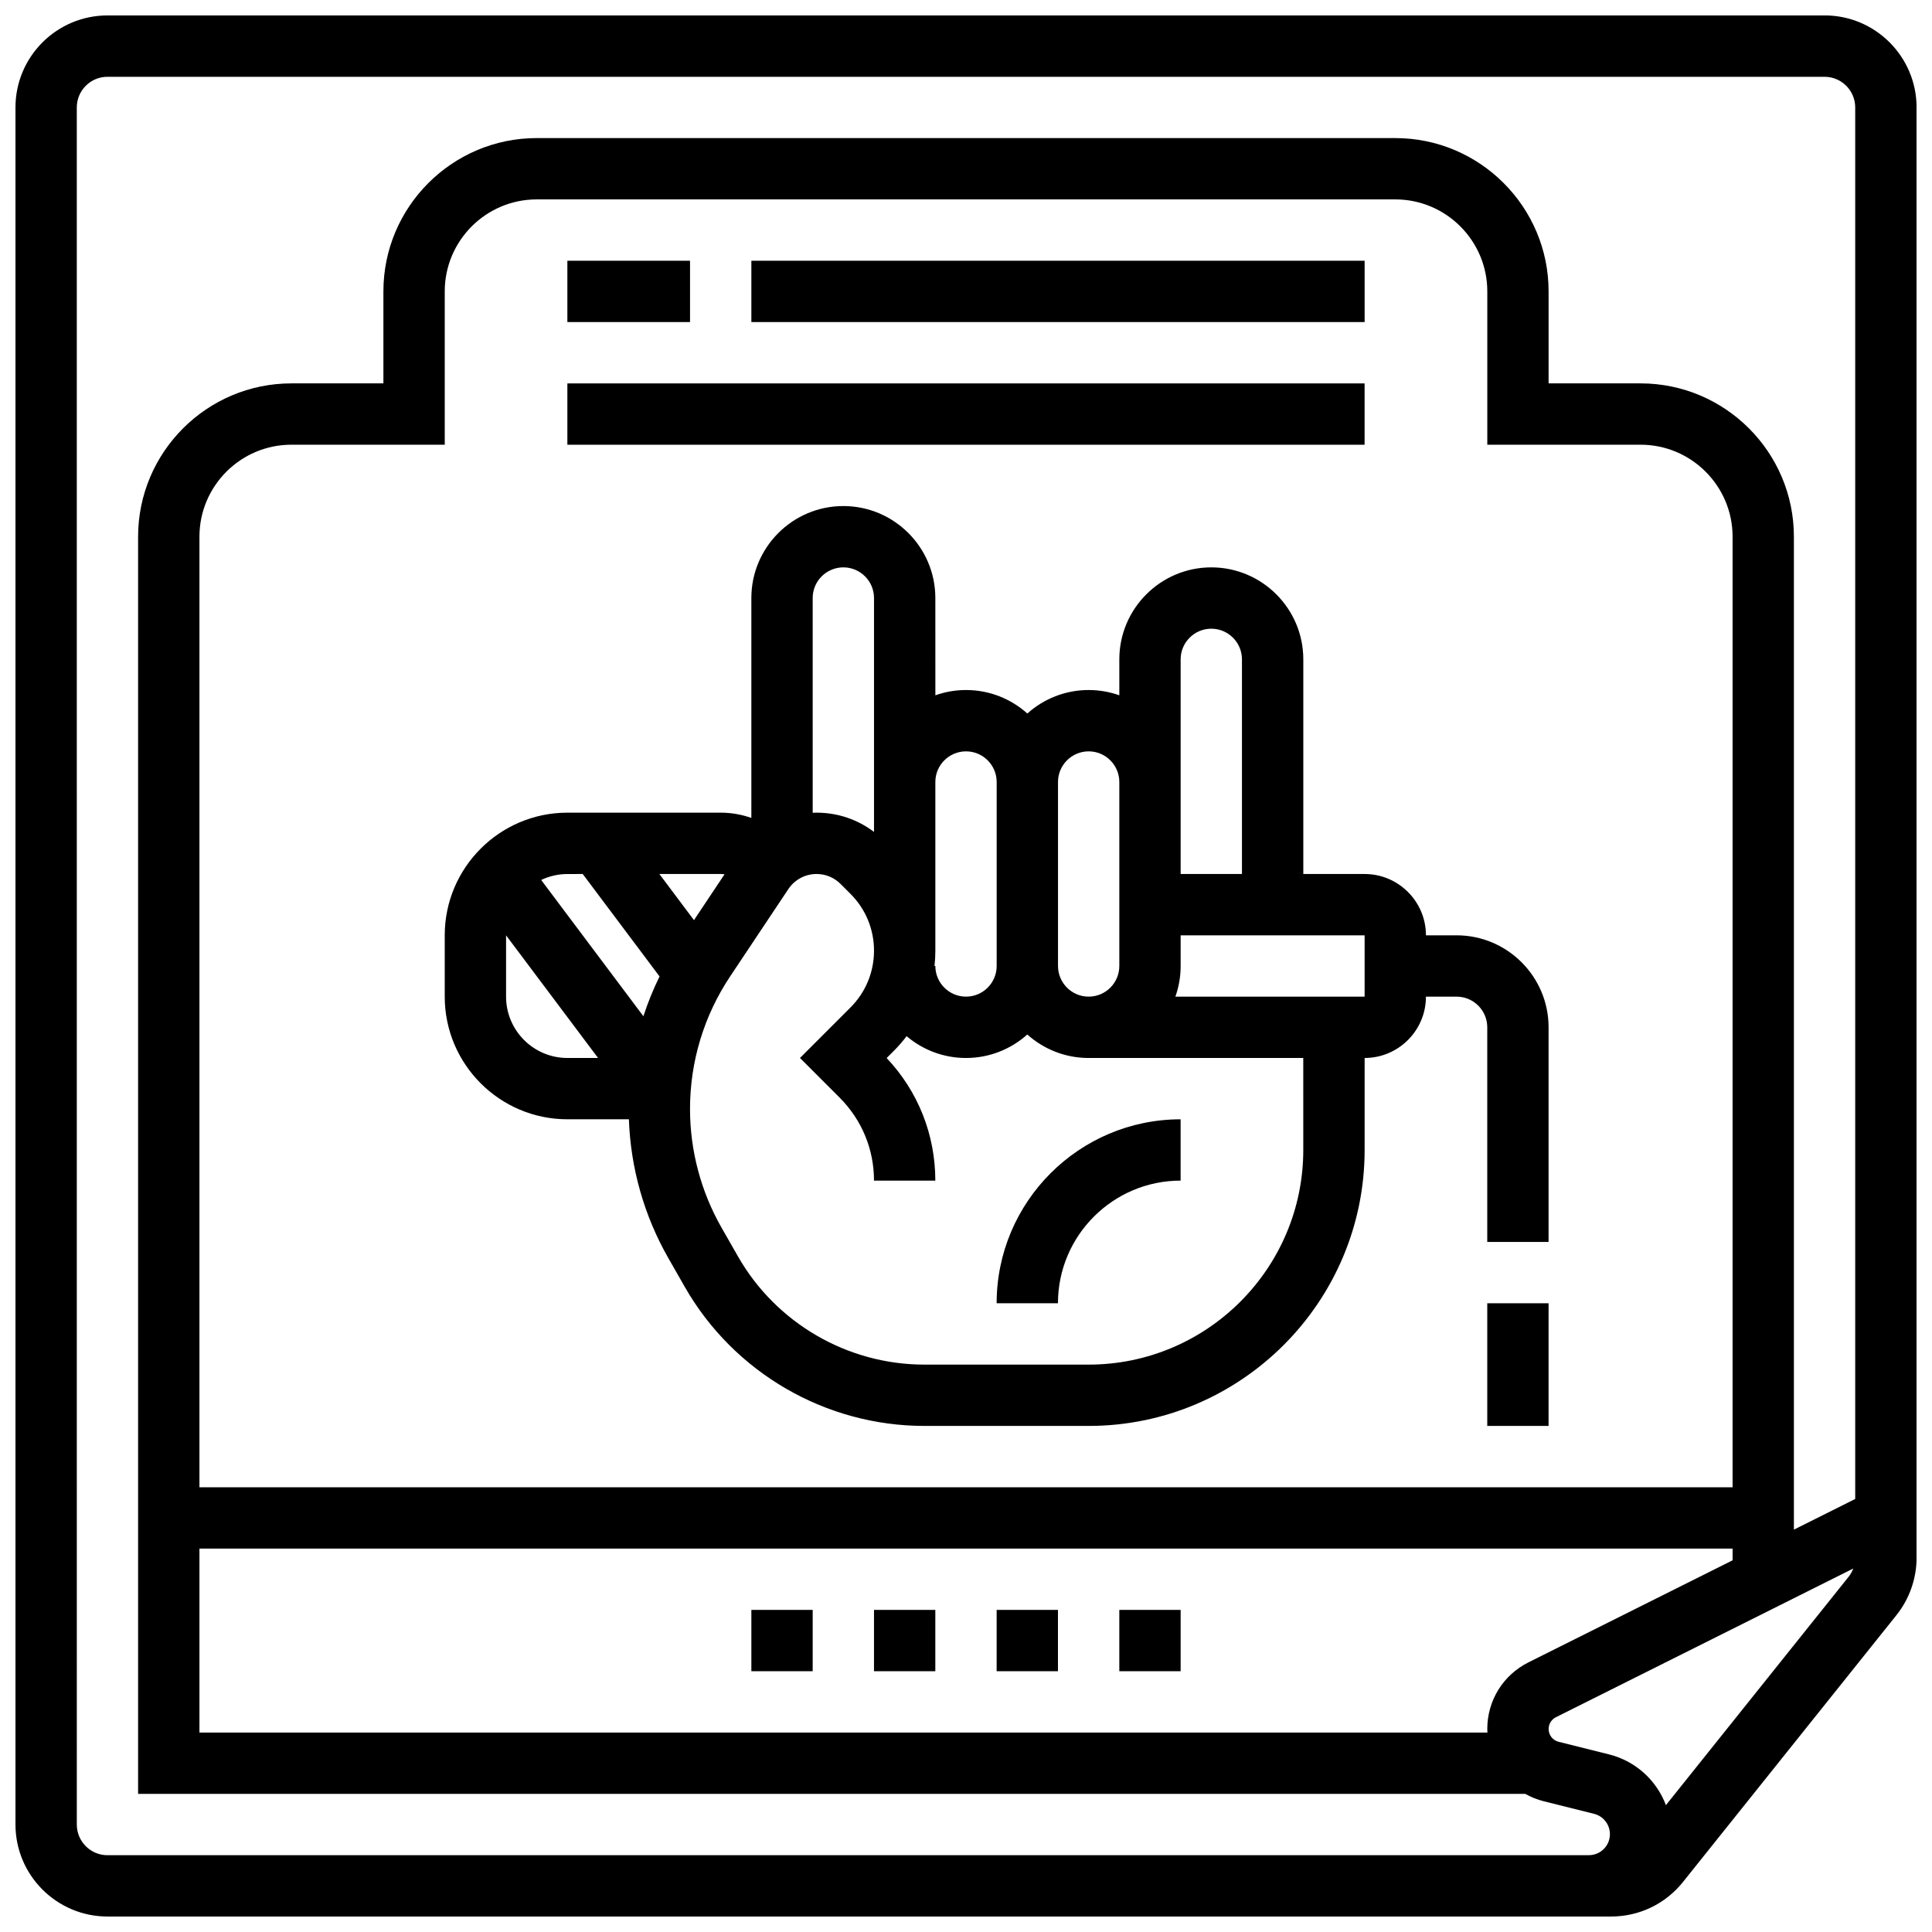 <?xml version="1.0" encoding="UTF-8"?>
<!-- Uploaded to: ICON Repo, www.iconrepo.com, Generator: ICON Repo Mixer Tools -->
<svg width="800px" height="800px" version="1.1" viewBox="144 144 512 512" xmlns="http://www.w3.org/2000/svg">
 <defs>
  <clipPath id="a">
   <path d="m148.09 148.09h503.81v503.81h-503.81z"/>
  </clipPath>
 </defs>
 <path d="m521.89 391.87c0-8.961-7.293-16.25-16.25-16.25h-16.25v-56.883c0-13.441-10.938-24.379-24.379-24.379-13.441 0-24.379 10.938-24.379 24.379v9.523c-2.543-0.902-5.277-1.398-8.125-1.398-6.238 0-11.938 2.359-16.25 6.227-4.316-3.867-10.012-6.227-16.25-6.227-2.848 0-5.582 0.496-8.125 1.398l-0.008-25.773c0-13.441-10.938-24.379-24.379-24.379-13.441 0-24.379 10.938-24.379 24.379v58.273c-2.578-0.91-5.32-1.395-8.125-1.395h-40.629c-17.922 0-32.504 14.582-32.504 32.504v16.25c0 17.922 14.582 32.504 32.504 32.504h16.301c0.445 12.895 4.031 25.551 10.441 36.766l4.367 7.644c12.988 22.734 37.32 36.852 63.5 36.852h43.535c40.324 0 73.133-32.809 73.133-73.133v-24.379c8.961 0 16.25-7.293 16.25-16.25h8.125c4.481 0 8.125 3.644 8.125 8.125v56.883h16.25v-56.883c0-13.441-10.934-24.379-24.379-24.379zm-65.008-73.133c0-4.481 3.644-8.125 8.125-8.125 4.481 0 8.125 3.644 8.125 8.125v56.883h-16.25zm-24.375 24.379c4.481 0 8.125 3.644 8.125 8.125v48.754c0 4.481-3.644 8.125-8.125 8.125-4.481 0-8.125-3.644-8.125-8.125v-48.754c-0.004-4.481 3.644-8.125 8.125-8.125zm-32.504 0c4.481 0 8.125 3.644 8.125 8.125v48.754c0 4.481-3.644 8.125-8.125 8.125s-8.125-3.644-8.125-8.125h-0.223c0.145-1.34 0.223-2.695 0.223-4.062v-44.691c-0.004-4.481 3.644-8.125 8.125-8.125zm-32.504-48.758c4.481 0 8.125 3.644 8.125 8.125v61.984c-4.359-3.309-9.648-5.102-15.215-5.102-0.348 0-0.691 0.02-1.035 0.031l-0.004-56.91c0-4.481 3.648-8.129 8.129-8.129zm-31.484 81.332-8.105 12.156-9.168-12.227h16.25c0.348 0 0.688 0.027 1.023 0.07zm-37.586-0.07 20.363 27.152c-1.684 3.414-3.113 6.938-4.285 10.543l-27.086-36.113c2.109-1 4.457-1.578 6.941-1.578zm-20.316 32.504v-16.25l24.379 32.5h-8.125c-8.965 0-16.254-7.289-16.254-16.25zm211.27 40.629c0 31.363-25.516 56.883-56.883 56.883h-43.535c-20.359 0-39.285-10.98-49.387-28.66l-4.367-7.644c-5.461-9.559-8.348-20.43-8.348-31.438 0-12.551 3.68-24.703 10.641-35.148l15.414-23.125c1.672-2.508 4.469-4.004 7.481-4.004 2.402 0 4.66 0.934 6.359 2.637l2.617 2.617c4.027 4.027 6.246 9.375 6.246 15.062 0 5.691-2.215 11.039-6.238 15.062l-13.379 13.379 10.504 10.504c5.875 5.879 9.113 13.691 9.113 22h16.25c0-12.184-4.57-23.668-12.898-32.488l1.902-1.902c1.23-1.23 2.356-2.531 3.387-3.891 4.25 3.602 9.742 5.781 15.734 5.781 6.238 0 11.938-2.359 16.25-6.227 4.316 3.867 10.012 6.227 16.25 6.227h56.883zm16.254-40.629h-50.152c0.902-2.543 1.398-5.277 1.398-8.125v-8.125h48.754z"/>
 <path d="m538.14 489.38h16.25v32.504h-16.25z"/>
 <path d="m408.12 489.38h16.25c0-17.922 14.582-32.504 32.504-32.504v-16.25c-26.883 0-48.754 21.871-48.754 48.754z"/>
 <g clip-path="url(#a)">
  <path d="m627.53 148.09h-455.05c-13.445 0-24.379 10.938-24.379 24.379v455.05c0 13.441 10.934 24.379 24.379 24.379h398.49c7.449 0 14.387-3.336 19.035-9.148l56.566-70.711c3.445-4.305 5.344-9.715 5.344-15.227l-0.004-384.35c0-13.441-10.934-24.379-24.375-24.379zm-455.05 487.56c-4.481 0-8.125-3.644-8.125-8.125l-0.004-455.05c0-4.481 3.644-8.125 8.125-8.125h455.05c4.481 0 8.125 3.644 8.125 8.125v368.77l-16.25 8.125v-263.14c0-22.402-18.227-40.629-40.629-40.629h-24.379v-24.379c0-22.402-18.227-40.629-40.629-40.629h-227.53c-22.402 0-40.629 18.227-40.629 40.629v24.379h-24.379c-22.402 0-40.629 18.227-40.629 40.629v333.16h367.6c1.512 0.852 3.152 1.52 4.898 1.957l13.332 3.332c2.481 0.621 4.215 2.84 4.215 5.398 0 3.07-2.496 5.562-5.562 5.562zm376.58-51.109c-6.731 3.363-10.914 10.133-10.914 17.66 0 0.316 0.027 0.629 0.039 0.945h-341.33v-48.754h406.3v3.106zm29.715-322.69c13.441 0 24.379 10.938 24.379 24.379v251.91h-406.3v-251.91c0-13.441 10.934-24.379 24.379-24.379h40.629v-40.629c0-13.441 10.934-24.379 24.379-24.379h227.53c13.441 0 24.379 10.938 24.379 24.379v40.629zm6.711 360.53c-2.469-6.547-7.996-11.68-15.109-13.457l-13.332-3.332c-1.559-0.391-2.644-1.785-2.644-3.387 0-1.332 0.738-2.527 1.93-3.125l78.801-39.402c-0.301 0.797-0.719 1.547-1.254 2.215z"/>
 </g>
 <path d="m294.36 213.1h32.504v16.25h-32.504z"/>
 <path d="m343.12 213.1h162.52v16.25h-162.52z"/>
 <path d="m294.36 245.61h211.27v16.25h-211.27z"/>
 <path d="m375.62 570.64h16.25v16.25h-16.25z"/>
 <path d="m343.12 570.64h16.25v16.25h-16.25z"/>
 <path d="m440.63 570.64h16.25v16.25h-16.25z"/>
 <path d="m408.12 570.64h16.25v16.25h-16.25z"/>
</svg>
